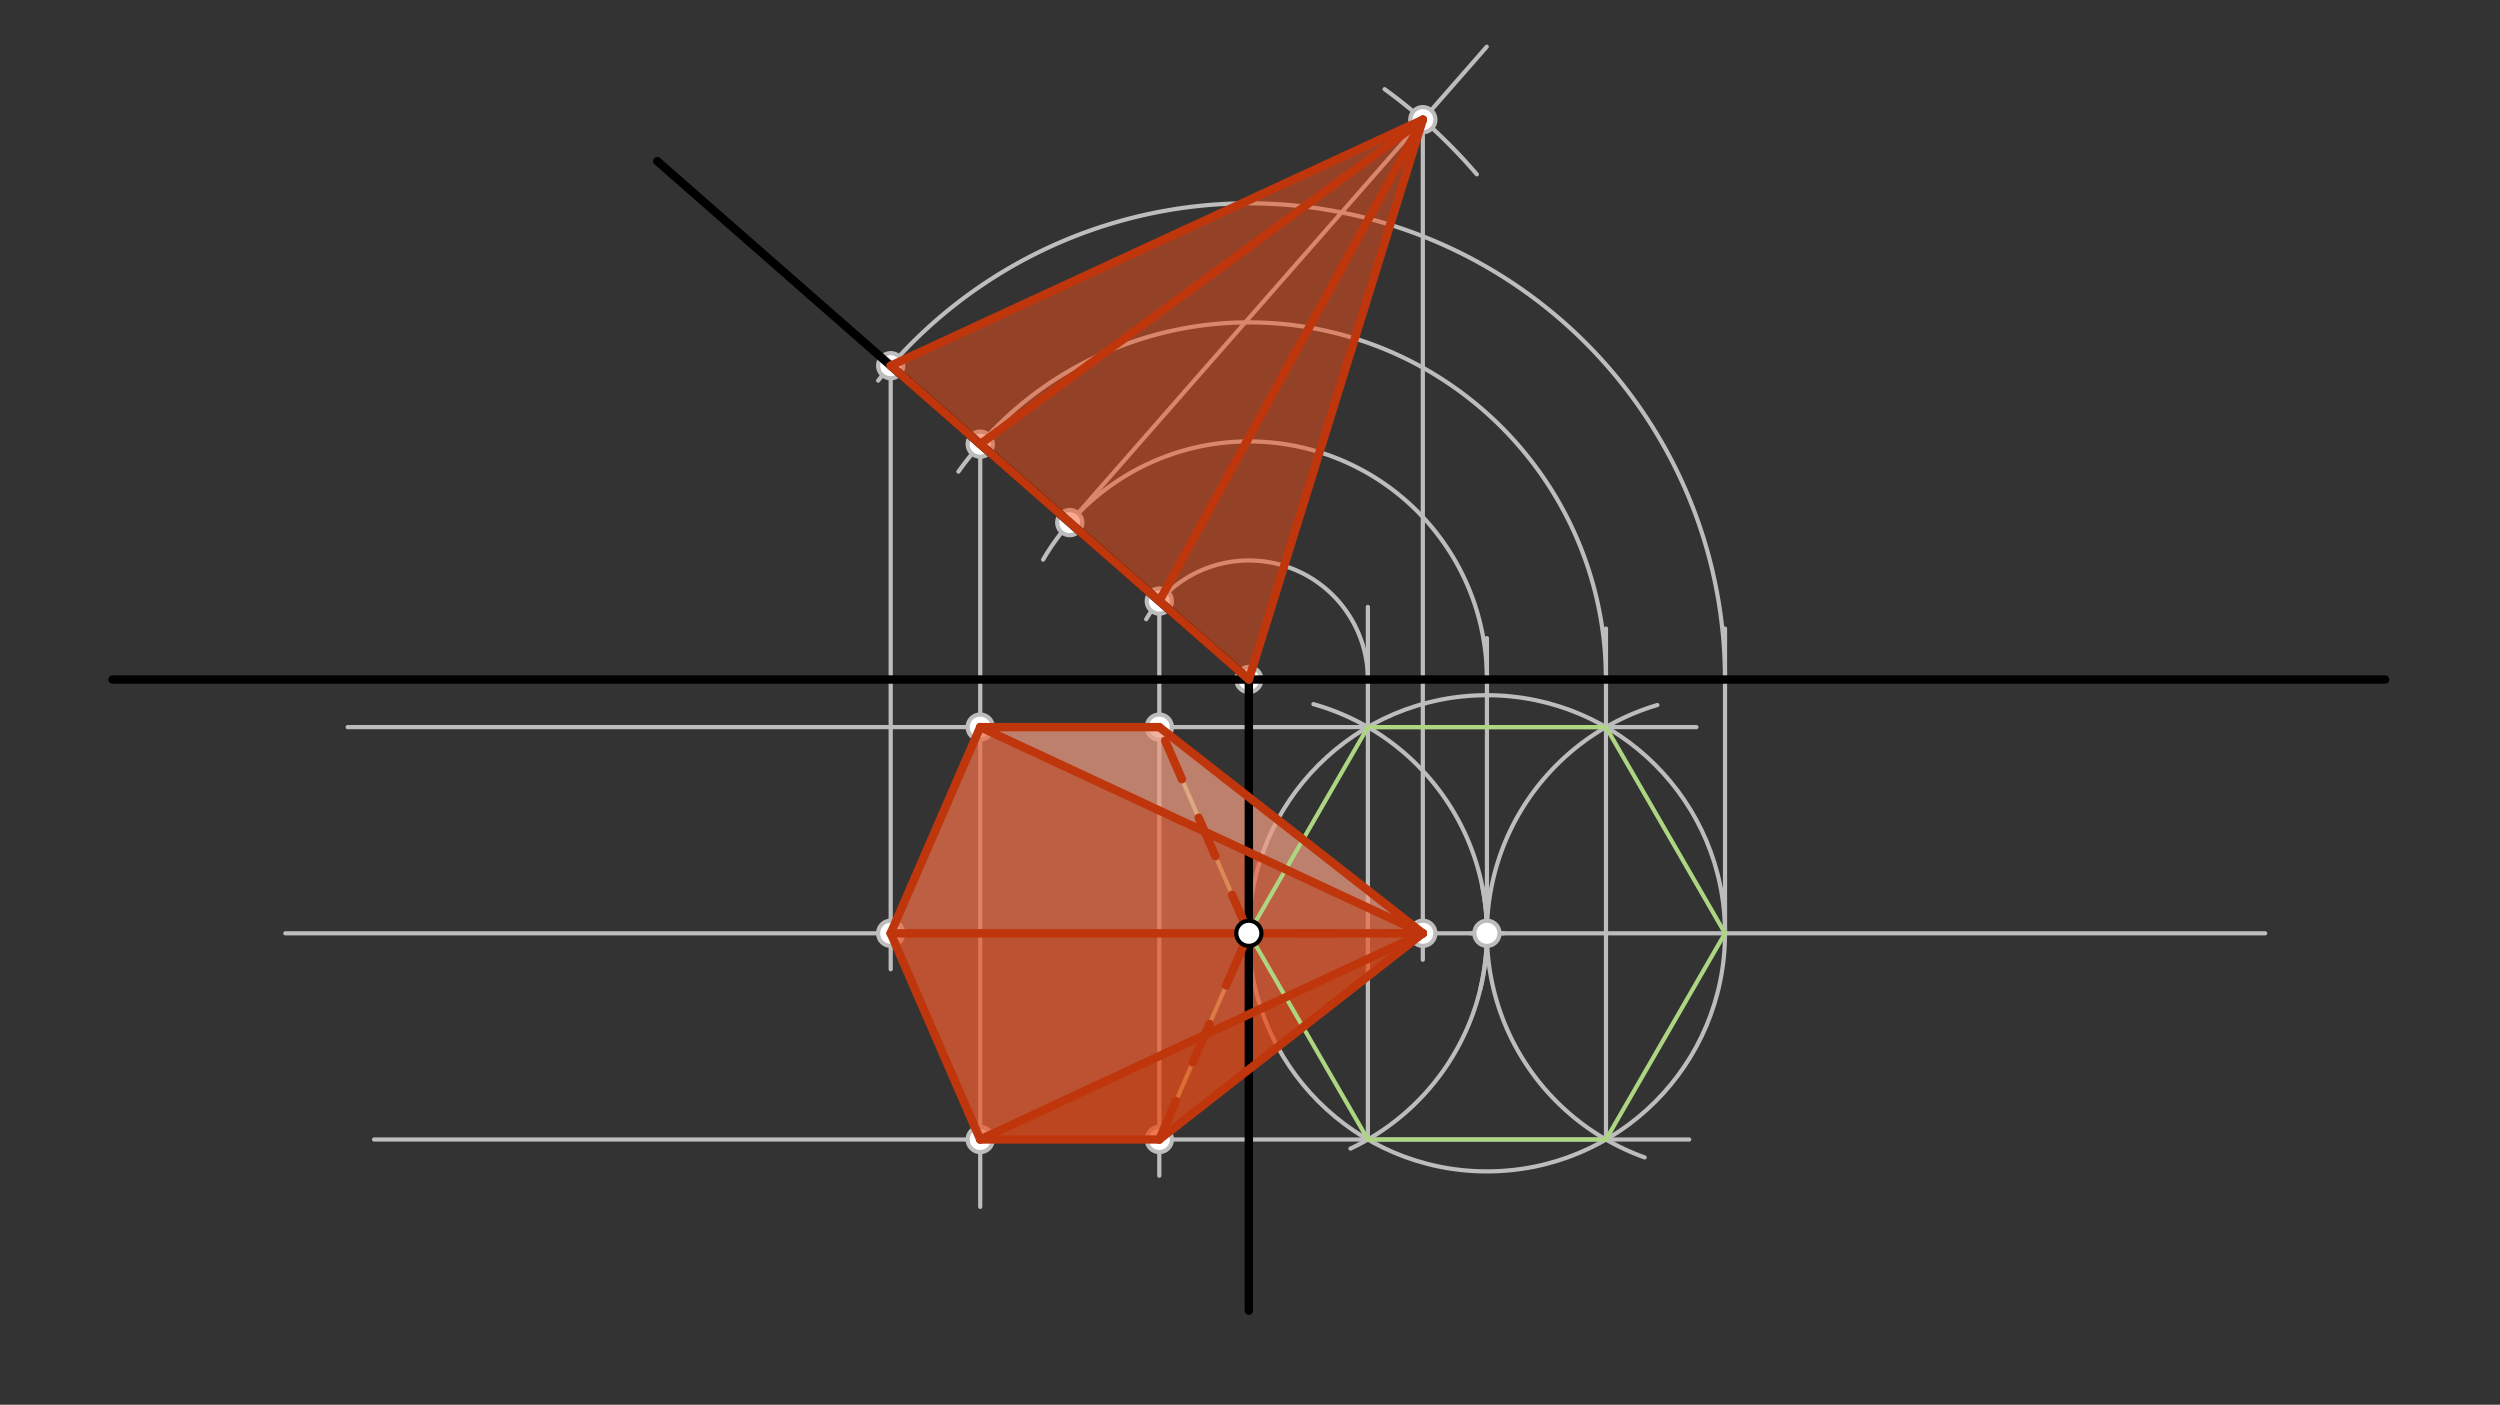 <svg xmlns="http://www.w3.org/2000/svg" class="svg--1it" height="100%" preserveAspectRatio="xMidYMid meet" viewBox="0 0 595.276 334.488" width="100%"><rect x="0" y="0" width="595.276" height="334.488" fill="#333333" stroke="none"/><defs><marker id="marker-arrow" markerHeight="16" markerUnits="userSpaceOnUse" markerWidth="24" orient="auto-start-reverse" refX="24" refY="4" viewBox="0 0 24 8"><path d="M 0 0 L 24 4 L 0 8 z" stroke="inherit"></path></marker></defs><g class="aux-layer--1FB"><g class="element--2qn"><line stroke="#BDBDBD" stroke-dasharray="none" stroke-linecap="round" stroke-width="1" x1="67.932" x2="539.361" y1="222.229" y2="222.229"></line></g><g class="element--2qn"><path d="M 352.516 235.343 A 56.693 56.693 0 0 0 352.944 211.068" fill="none" stroke="#BDBDBD" stroke-dasharray="none" stroke-linecap="round" stroke-width="1"></path></g><g class="element--2qn"><g class="center--1s5"><line x1="350.054" y1="222.229" x2="358.054" y2="222.229" stroke="#BDBDBD" stroke-width="1" stroke-linecap="round"></line><line x1="354.054" y1="218.229" x2="354.054" y2="226.229" stroke="#BDBDBD" stroke-width="1" stroke-linecap="round"></line><circle class="hit--230" cx="354.054" cy="222.229" r="4" stroke="none" fill="transparent"></circle></g><circle cx="354.054" cy="222.229" fill="none" r="56.693" stroke="#BDBDBD" stroke-dasharray="none" stroke-width="1"></circle></g><g class="element--2qn"><path d="M 312.744 167.663 A 56.693 56.693 0 0 1 321.569 273.494" fill="none" stroke="#BDBDBD" stroke-dasharray="none" stroke-linecap="round" stroke-width="1"></path></g><g class="element--2qn"><path d="M 394.641 167.872 A 56.693 56.693 0 0 0 391.605 275.593" fill="none" stroke="#BDBDBD" stroke-dasharray="none" stroke-linecap="round" stroke-width="1"></path></g><g class="element--2qn"><line stroke="#BDBDBD" stroke-dasharray="none" stroke-linecap="round" stroke-width="1" x1="403.932" x2="82.789" y1="173.132" y2="173.132"></line></g><g class="element--2qn"><line stroke="#BDBDBD" stroke-dasharray="none" stroke-linecap="round" stroke-width="1" x1="402.218" x2="89.075" y1="271.327" y2="271.327"></line></g><g class="element--2qn"><line stroke="#BDBDBD" stroke-dasharray="none" stroke-linecap="round" stroke-width="1" x1="325.707" x2="325.707" y1="271.327" y2="144.515"></line></g><g class="element--2qn"><path d="M 325.707 161.801 A 28.346 28.346 0 0 0 272.921 147.44" fill="none" stroke="#BDBDBD" stroke-dasharray="none" stroke-linecap="round" stroke-width="1"></path></g><g class="element--2qn"><line stroke="#BDBDBD" stroke-dasharray="none" stroke-linecap="round" stroke-width="1" x1="276.041" x2="276.041" y1="143.119" y2="279.944"></line></g><g class="element--2qn"><line stroke="#BDBDBD" stroke-dasharray="none" stroke-linecap="round" stroke-width="1" x1="382.4" x2="382.4" y1="271.327" y2="149.658"></line></g><g class="element--2qn"><path d="M 382.4 161.801 A 85.039 85.039 0 0 0 228.213 112.301" fill="none" stroke="#BDBDBD" stroke-dasharray="none" stroke-linecap="round" stroke-width="1"></path></g><g class="element--2qn"><line stroke="#BDBDBD" stroke-dasharray="none" stroke-linecap="round" stroke-width="1" x1="233.402" x2="233.402" y1="105.756" y2="287.372"></line></g><g class="element--2qn"><line stroke="#BDBDBD" stroke-dasharray="none" stroke-linecap="round" stroke-width="1" x1="410.747" x2="410.747" y1="222.229" y2="149.658"></line></g><g class="element--2qn"><path d="M 410.747 161.801 A 113.386 113.386 0 0 0 209.101 90.621" fill="none" stroke="#BDBDBD" stroke-dasharray="none" stroke-linecap="round" stroke-width="1"></path></g><g class="element--2qn"><line stroke="#BDBDBD" stroke-dasharray="none" stroke-linecap="round" stroke-width="1" x1="212.083" x2="212.083" y1="87.074" y2="230.801"></line></g><g class="element--2qn"><line stroke="#AED581" stroke-dasharray="none" stroke-linecap="round" stroke-width="1" x1="212.083" x2="233.402" y1="222.229" y2="173.132"></line></g><g class="element--2qn"><line stroke="#AED581" stroke-dasharray="none" stroke-linecap="round" stroke-width="1" x1="233.402" x2="276.041" y1="173.132" y2="173.132"></line></g><g class="element--2qn"><line stroke="#AED581" stroke-dasharray="none" stroke-linecap="round" stroke-width="1" x1="276.041" x2="297.361" y1="173.132" y2="222.229"></line></g><g class="element--2qn"><line stroke="#AED581" stroke-dasharray="none" stroke-linecap="round" stroke-width="1" x1="297.361" x2="276.041" y1="222.229" y2="271.327"></line></g><g class="element--2qn"><line stroke="#AED581" stroke-dasharray="none" stroke-linecap="round" stroke-width="1" x1="276.041" x2="233.402" y1="271.327" y2="271.327"></line></g><g class="element--2qn"><line stroke="#AED581" stroke-dasharray="none" stroke-linecap="round" stroke-width="1" x1="233.402" x2="212.083" y1="271.327" y2="222.229"></line></g><g class="element--2qn"><line stroke="#BDBDBD" stroke-dasharray="none" stroke-linecap="round" stroke-width="1" x1="354.054" x2="354.054" y1="222.229" y2="151.944"></line></g><g class="element--2qn"><path d="M 354.054 161.801 A 56.693 56.693 0 0 0 248.38 133.253" fill="none" stroke="#BDBDBD" stroke-dasharray="none" stroke-linecap="round" stroke-width="1"></path></g><g class="element--2qn"><line stroke="#BDBDBD" stroke-dasharray="none" stroke-linecap="round" stroke-width="1" x1="254.722" x2="354.009" y1="124.438" y2="11.131"></line></g><g class="element--2qn"><path d="M 351.642 41.505 A 127.559 127.559 0 0 0 329.69 21.234" fill="none" stroke="#BDBDBD" stroke-dasharray="none" stroke-linecap="round" stroke-width="1"></path></g><g class="element--2qn"><line stroke="#BDBDBD" stroke-dasharray="none" stroke-linecap="round" stroke-width="1" x1="338.789" x2="338.789" y1="28.5" y2="228.515"></line></g><g class="element--2qn"><line stroke="#AED581" stroke-dasharray="none" stroke-linecap="round" stroke-width="1" x1="212.083" x2="338.789" y1="87.074" y2="28.5"></line></g><g class="element--2qn"><line stroke="#AED581" stroke-dasharray="none" stroke-linecap="round" stroke-width="1" x1="338.789" x2="233.402" y1="28.5" y2="105.756"></line></g><g class="element--2qn"><line stroke="#AED581" stroke-dasharray="none" stroke-linecap="round" stroke-width="1" x1="338.789" x2="276.041" y1="28.5" y2="143.119"></line></g><g class="element--2qn"><line stroke="#AED581" stroke-dasharray="none" stroke-linecap="round" stroke-width="1" x1="338.789" x2="297.361" y1="28.5" y2="161.801"></line></g><g class="element--2qn"><line stroke="#AED581" stroke-dasharray="none" stroke-linecap="round" stroke-width="1" x1="233.402" x2="338.789" y1="173.132" y2="222.229"></line></g><g class="element--2qn"><line stroke="#AED581" stroke-dasharray="none" stroke-linecap="round" stroke-width="1" x1="276.041" x2="338.789" y1="173.132" y2="222.229"></line></g><g class="element--2qn"><line stroke="#AED581" stroke-dasharray="none" stroke-linecap="round" stroke-width="1" x1="276.041" x2="338.789" y1="271.327" y2="222.229"></line></g><g class="element--2qn"><line stroke="#AED581" stroke-dasharray="none" stroke-linecap="round" stroke-width="1" x1="233.402" x2="338.789" y1="271.327" y2="222.229"></line></g><g class="element--2qn"><line stroke="#AED581" stroke-dasharray="none" stroke-linecap="round" stroke-width="1" x1="212.083" x2="338.789" y1="222.229" y2="222.229"></line></g><g class="element--2qn"><circle cx="276.041" cy="143.119" r="3" stroke="#BDBDBD" stroke-width="1" fill="#ffffff"></circle>}</g><g class="element--2qn"><circle cx="276.041" cy="173.132" r="3" stroke="#BDBDBD" stroke-width="1" fill="#ffffff"></circle>}</g><g class="element--2qn"><circle cx="276.041" cy="271.327" r="3" stroke="#BDBDBD" stroke-width="1" fill="#ffffff"></circle>}</g><g class="element--2qn"><circle cx="233.402" cy="105.756" r="3" stroke="#BDBDBD" stroke-width="1" fill="#ffffff"></circle>}</g><g class="element--2qn"><circle cx="233.402" cy="173.132" r="3" stroke="#BDBDBD" stroke-width="1" fill="#ffffff"></circle>}</g><g class="element--2qn"><circle cx="233.402" cy="271.327" r="3" stroke="#BDBDBD" stroke-width="1" fill="#ffffff"></circle>}</g><g class="element--2qn"><circle cx="212.083" cy="87.074" r="3" stroke="#BDBDBD" stroke-width="1" fill="#ffffff"></circle>}</g><g class="element--2qn"><circle cx="212.083" cy="222.229" r="3" stroke="#BDBDBD" stroke-width="1" fill="#ffffff"></circle>}</g><g class="element--2qn"><circle cx="297.361" cy="161.801" r="3" stroke="#BDBDBD" stroke-width="1" fill="#ffffff"></circle>}</g><g class="element--2qn"><circle cx="354.054" cy="222.229" r="3" stroke="#BDBDBD" stroke-width="1" fill="#ffffff"></circle>}</g><g class="element--2qn"><circle cx="254.722" cy="124.438" r="3" stroke="#BDBDBD" stroke-width="1" fill="#ffffff"></circle>}</g><g class="element--2qn"><circle cx="338.789" cy="28.5" r="3" stroke="#BDBDBD" stroke-width="1" fill="#ffffff"></circle>}</g><g class="element--2qn"><circle cx="338.789" cy="222.229" r="3" stroke="#BDBDBD" stroke-width="1" fill="#ffffff"></circle>}</g></g><g class="main-layer--3Vd"><g class="element--2qn"><g fill="#F4511E" opacity="0.5"><path d="M 212.083 87.074 L 297.361 161.801 L 338.789 28.5 L 212.083 87.074 Z" stroke="none"></path></g></g><g class="element--2qn"><g fill="#BF360C" opacity="0.5"><path d="M 212.083 222.229 L 233.402 173.132 L 276.041 173.132 L 297.361 222.229 L 276.041 271.327 L 233.402 271.327 L 212.083 222.229 Z" stroke="none"></path></g></g><g class="element--2qn"><g fill="#BF360C" opacity="0.5"><path d="M 297.361 222.229 L 276.041 173.132 L 338.789 222.229 L 297.361 222.229 Z" stroke="none"></path></g></g><g class="element--2qn"><g fill="#BF360C" opacity="0.5"><path d="M 297.361 222.229 L 276.041 271.327 L 338.789 222.229 L 297.361 222.229 Z" stroke="none"></path></g></g><g class="element--2qn"><g fill="#FF8A65" opacity="0.5"><path d="M 212.083 222.229 L 338.789 222.229 L 233.402 173.132 L 212.083 222.229 Z" stroke="none"></path></g></g><g class="element--2qn"><g fill="#FF7043" opacity="0.5"><path d="M 212.083 222.229 L 338.789 222.229 L 233.402 271.327 L 212.083 222.229 Z" stroke="none"></path></g></g><g class="element--2qn"><g fill="#FF5722" opacity="0.5"><path d="M 233.402 271.327 L 338.789 222.229 L 276.041 271.327 L 233.402 271.327 Z" stroke="none"></path></g></g><g class="element--2qn"><g fill="#FFCCBC" opacity="0.5"><path d="M 233.402 173.132 L 276.041 173.132 L 338.789 222.229 L 233.402 173.132 Z" stroke="none"></path></g></g><g class="element--2qn"><line stroke="#000000" stroke-dasharray="none" stroke-linecap="round" stroke-width="2" x1="567.932" x2="26.789" y1="161.801" y2="161.801"></line></g><g class="element--2qn"><line stroke="#000000" stroke-dasharray="none" stroke-linecap="round" stroke-width="2" x1="297.361" x2="156.504" y1="161.801" y2="38.372"></line></g><g class="element--2qn"><line stroke="#000000" stroke-dasharray="none" stroke-linecap="round" stroke-width="2" x1="297.361" x2="297.361" y1="161.801" y2="312.087"></line></g><g class="element--2qn"><line stroke="#AED581" stroke-dasharray="none" stroke-linecap="round" stroke-width="1" x1="297.361" x2="325.707" y1="222.229" y2="173.132"></line></g><g class="element--2qn"><line stroke="#AED581" stroke-dasharray="none" stroke-linecap="round" stroke-width="1" x1="325.707" x2="382.4" y1="173.132" y2="173.132"></line></g><g class="element--2qn"><line stroke="#AED581" stroke-dasharray="none" stroke-linecap="round" stroke-width="1" x1="382.4" x2="410.747" y1="173.132" y2="222.229"></line></g><g class="element--2qn"><line stroke="#AED581" stroke-dasharray="none" stroke-linecap="round" stroke-width="1" x1="410.747" x2="382.4" y1="222.229" y2="271.327"></line></g><g class="element--2qn"><line stroke="#AED581" stroke-dasharray="none" stroke-linecap="round" stroke-width="1" x1="382.4" x2="325.707" y1="271.327" y2="271.327"></line></g><g class="element--2qn"><line stroke="#AED581" stroke-dasharray="none" stroke-linecap="round" stroke-width="1" x1="325.707" x2="297.361" y1="271.327" y2="222.229"></line></g><g class="element--2qn"><line stroke="#BF360C" stroke-dasharray="none" stroke-linecap="round" stroke-width="2" x1="233.402" x2="276.041" y1="173.132" y2="173.132"></line></g><g class="element--2qn"><line stroke="#BF360C" stroke-dasharray="none" stroke-linecap="round" stroke-width="2" x1="233.402" x2="212.083" y1="173.132" y2="222.229"></line></g><g class="element--2qn"><line stroke="#BF360C" stroke-dasharray="none" stroke-linecap="round" stroke-width="2" x1="212.083" x2="233.402" y1="222.229" y2="271.327"></line></g><g class="element--2qn"><line stroke="#BF360C" stroke-dasharray="none" stroke-linecap="round" stroke-width="2" x1="233.402" x2="276.041" y1="271.327" y2="271.327"></line></g><g class="element--2qn"><line stroke="#BF360C" stroke-dasharray="10" stroke-linecap="round" stroke-width="2" x1="276.041" x2="297.361" y1="271.327" y2="222.229"></line></g><g class="element--2qn"><line stroke="#BF360C" stroke-dasharray="10" stroke-linecap="round" stroke-width="2" x1="297.361" x2="276.041" y1="222.229" y2="173.132"></line></g><g class="element--2qn"><line stroke="#BF360C" stroke-dasharray="none" stroke-linecap="round" stroke-width="2" x1="276.041" x2="338.789" y1="173.132" y2="222.229"></line></g><g class="element--2qn"><line stroke="#BF360C" stroke-dasharray="none" stroke-linecap="round" stroke-width="2" x1="338.789" x2="233.402" y1="222.229" y2="173.132"></line></g><g class="element--2qn"><line stroke="#BF360C" stroke-dasharray="10" stroke-linecap="round" stroke-width="2" x1="338.789" x2="297.361" y1="222.229" y2="222.229"></line></g><g class="element--2qn"><line stroke="#BF360C" stroke-dasharray="none" stroke-linecap="round" stroke-width="2" x1="338.789" x2="212.083" y1="222.229" y2="222.229"></line></g><g class="element--2qn"><line stroke="#BF360C" stroke-dasharray="none" stroke-linecap="round" stroke-width="2" x1="233.402" x2="338.789" y1="271.327" y2="222.229"></line></g><g class="element--2qn"><line stroke="#BF360C" stroke-dasharray="none" stroke-linecap="round" stroke-width="2" x1="338.789" x2="276.041" y1="222.229" y2="271.327"></line></g><g class="element--2qn"><line stroke="#BF360C" stroke-dasharray="none" stroke-linecap="round" stroke-width="2" x1="212.083" x2="297.361" y1="87.074" y2="161.801"></line></g><g class="element--2qn"><line stroke="#BF360C" stroke-dasharray="none" stroke-linecap="round" stroke-width="2" x1="297.361" x2="338.789" y1="161.801" y2="28.5"></line></g><g class="element--2qn"><line stroke="#BF360C" stroke-dasharray="none" stroke-linecap="round" stroke-width="2" x1="338.789" x2="276.041" y1="28.5" y2="143.119"></line></g><g class="element--2qn"><line stroke="#BF360C" stroke-dasharray="none" stroke-linecap="round" stroke-width="2" x1="233.402" x2="338.789" y1="105.756" y2="28.5"></line></g><g class="element--2qn"><line stroke="#BF360C" stroke-dasharray="none" stroke-linecap="round" stroke-width="2" x1="212.083" x2="338.789" y1="87.074" y2="28.5"></line></g><g class="element--2qn"><circle cx="297.361" cy="222.229" r="3" stroke="#000000" stroke-width="1" fill="#ffffff"></circle>}</g></g><g class="snaps-layer--2PT"></g><g class="temp-layer--rAP"></g></svg>